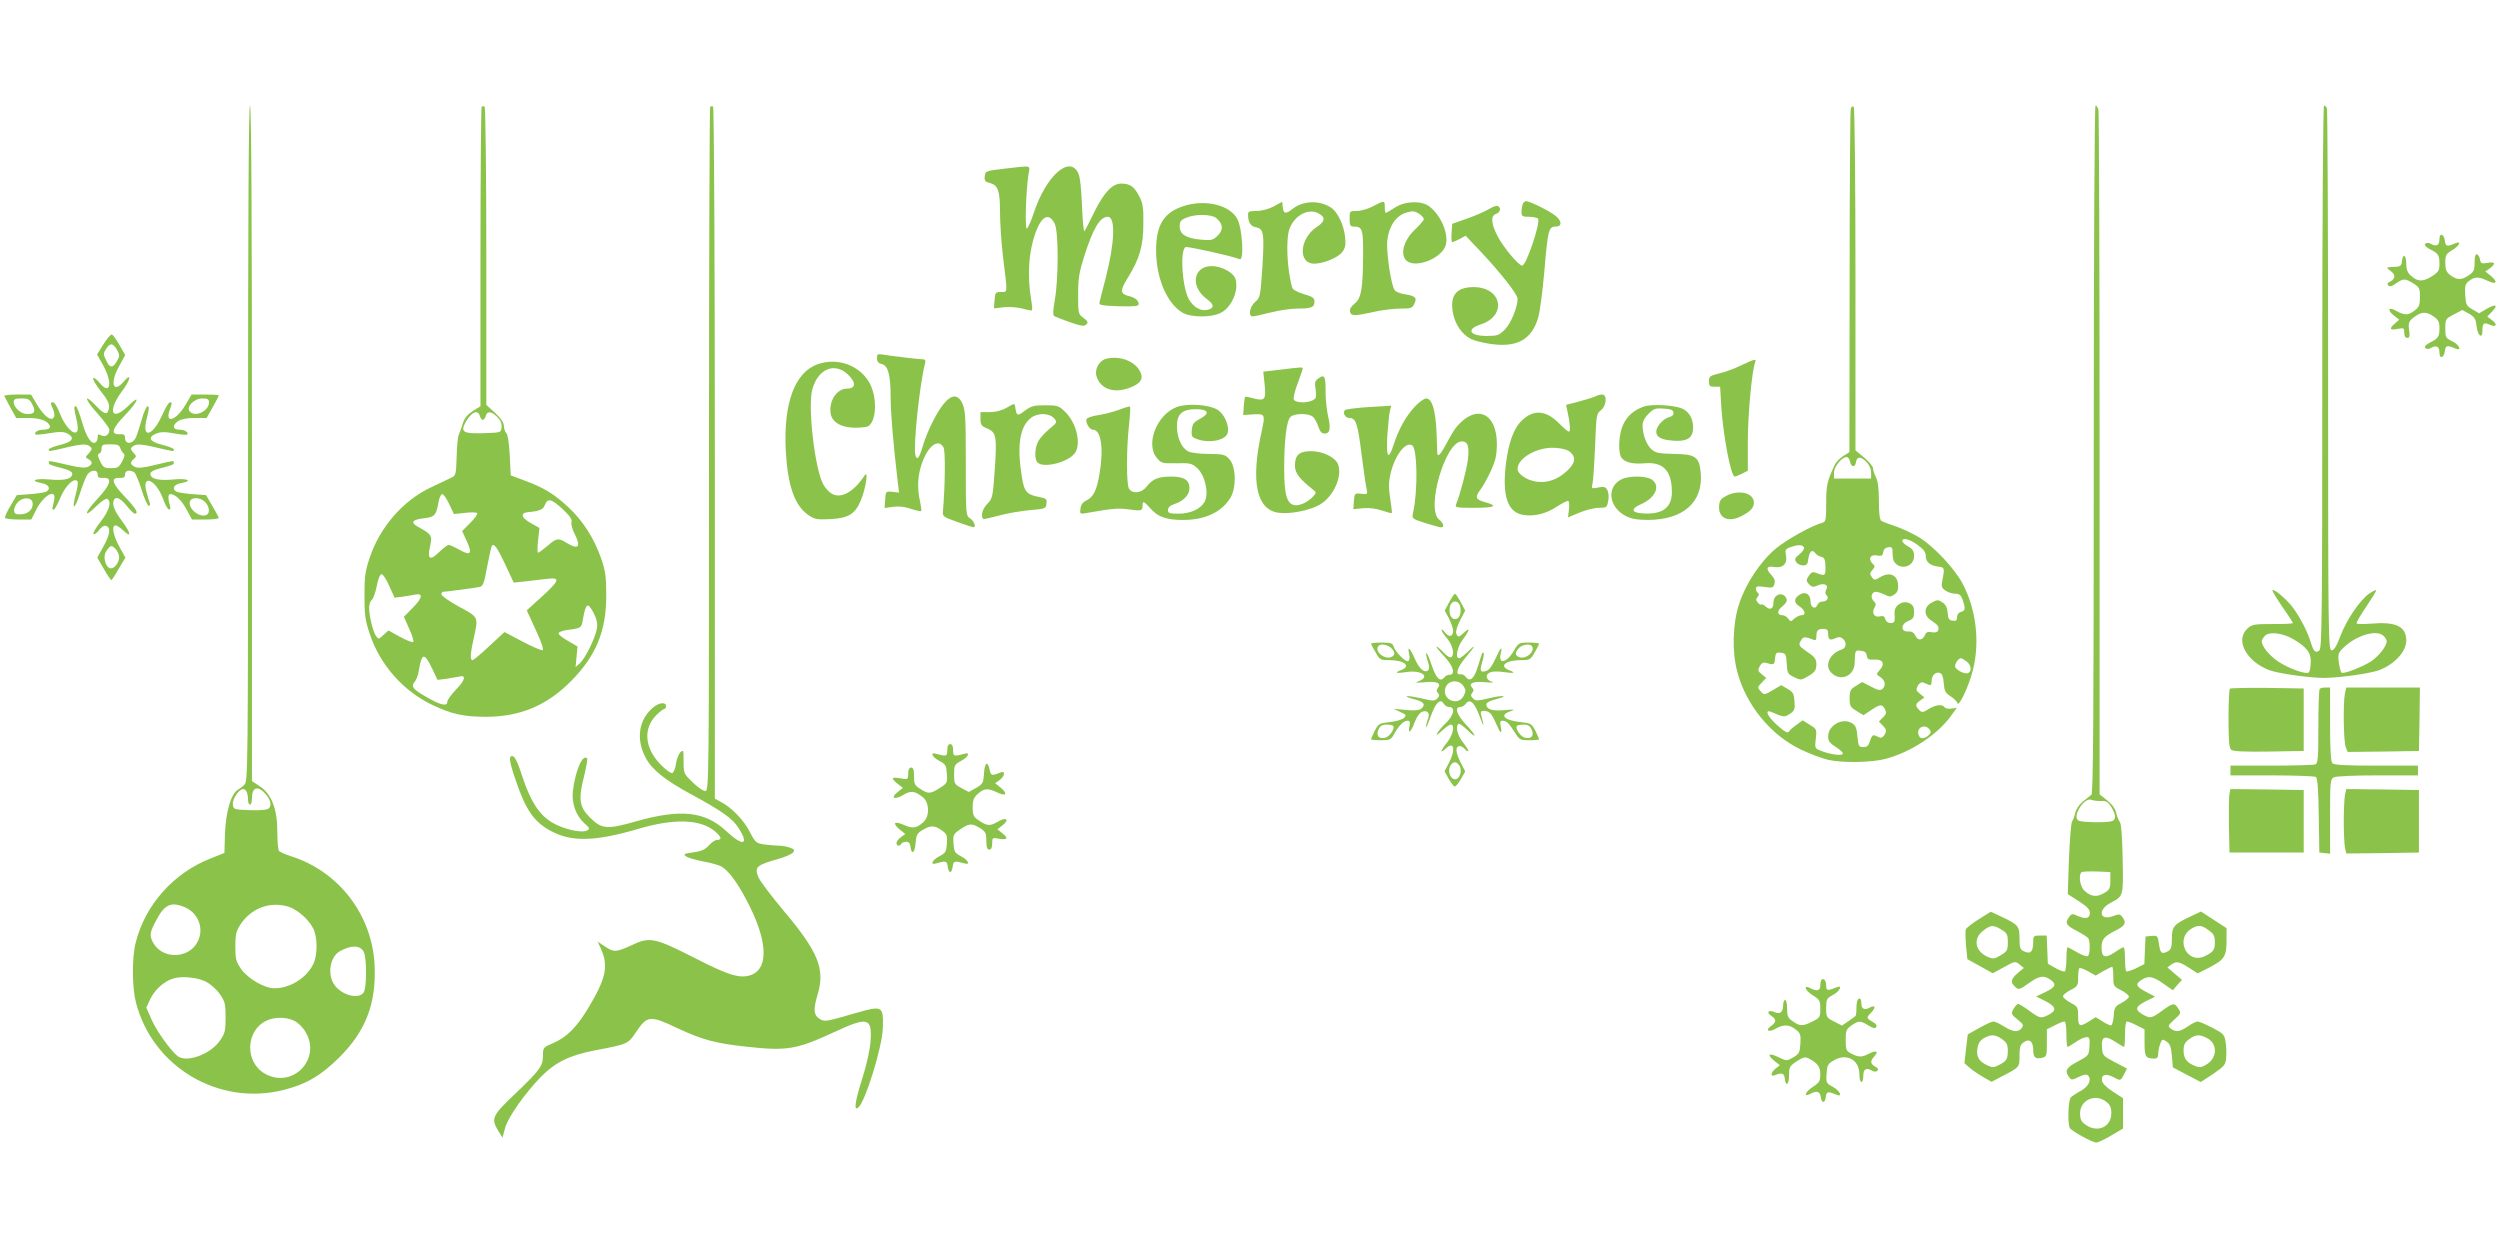 <?xml version="1.0" standalone="no"?>
<!DOCTYPE svg PUBLIC "-//W3C//DTD SVG 20010904//EN"
 "http://www.w3.org/TR/2001/REC-SVG-20010904/DTD/svg10.dtd">
<svg version="1.0" xmlns="http://www.w3.org/2000/svg"
 width="1280pt" height="640pt" viewBox="0 0 1280 640"
 preserveAspectRatio="xMidYMid meet">
<g transform="translate(0,640) scale(0.1,-0.1)"
fill="#8bc34a" stroke="none">
<path d="M1270 4130 c0 -1666 -1 -1731 -18 -1747 -10 -10 -26 -22 -36 -28 -33
-20 -60 -113 -64 -221 l-3 -101 -70 -28 c-190 -74 -335 -237 -384 -430 -20
-77 -19 -231 1 -308 86 -332 426 -532 758 -447 115 29 189 73 282 165 136 134
191 277 182 472 -12 258 -182 481 -428 559 -30 10 -58 22 -62 28 -4 6 -8 49
-8 96 0 117 -29 193 -88 233 l-42 28 0 1730 c0 1146 -3 1729 -10 1729 -7 0
-10 -583 -10 -1730z m91 -1797 c25 -28 31 -59 15 -72 -9 -8 -44 -11 -98 -9
-81 3 -83 4 -86 29 -3 27 31 79 53 79 15 0 25 -22 25 -56 0 -13 5 -24 10 -24
6 0 10 15 10 33 0 58 31 67 71 20z m-417 -577 c68 -28 100 -103 72 -169 -39
-94 -178 -104 -230 -17 -22 39 -21 54 16 122 41 77 74 92 142 64z m529 3 c47
-13 109 -67 132 -115 21 -45 21 -133 0 -178 -35 -73 -119 -126 -201 -126 -50
0 -135 50 -169 98 -27 39 -30 52 -30 116 0 62 4 78 27 114 55 82 148 117 241
91z m389 -232 c17 -32 16 -190 -1 -210 -31 -38 -125 -7 -156 52 -29 57 -11
136 37 162 58 31 102 30 120 -4z m-806 -154 c21 -11 53 -39 69 -62 27 -39 30
-50 30 -120 0 -69 -3 -82 -29 -119 -48 -70 -171 -115 -217 -79 -35 28 -106
126 -132 185 l-28 63 21 45 c23 47 70 90 117 104 43 14 125 6 169 -17z m450
-199 c20 -10 45 -34 59 -59 82 -139 -69 -292 -209 -212 -103 59 -99 218 6 270
42 21 101 21 144 1z"/>
<path d="M2466 5853 c-3 -3 -6 -350 -6 -770 l0 -763 -39 -24 c-27 -18 -43 -36
-51 -63 -6 -21 -16 -47 -21 -58 -5 -11 -10 -63 -11 -115 -3 -90 -4 -95 -28
-106 -14 -7 -60 -29 -103 -49 -143 -67 -262 -204 -314 -360 -23 -68 -27 -97
-27 -195 0 -98 4 -127 27 -195 52 -158 171 -293 320 -364 99 -47 160 -61 275
-61 175 0 313 58 437 184 128 130 180 257 179 441 0 93 -4 122 -27 188 -35
101 -94 193 -168 261 -72 67 -126 100 -222 135 l-72 27 -5 101 c-3 62 -10 107
-17 115 -7 6 -13 23 -13 37 0 16 -15 39 -45 67 l-45 41 0 761 c0 419 -4 763
-9 766 -4 3 -11 3 -15 -1z m-9 -1583 c3 -11 10 -20 15 -20 5 0 12 9 15 20 7
27 29 25 59 -5 17 -17 24 -34 22 -53 -3 -27 -3 -27 -94 -30 -100 -3 -116 6
-93 51 29 56 66 74 76 37z m-157 -451 l24 -51 56 6 c31 4 59 3 63 -1 4 -4 -11
-26 -35 -50 l-42 -42 23 -50 c31 -66 21 -79 -36 -46 -25 14 -50 25 -56 25 -6
0 -28 -17 -49 -37 -47 -46 -61 -37 -46 31 12 55 8 60 -62 99 -41 22 -30 37 34
44 52 6 60 16 71 81 4 23 12 42 19 42 7 0 23 -23 36 -51z m581 -26 c36 -34 49
-52 45 -66 -3 -11 4 -37 15 -58 35 -69 22 -86 -39 -49 -44 27 -52 26 -99 -15
-23 -19 -44 -35 -48 -35 -4 0 -4 29 0 64 l7 63 -43 24 c-52 29 -57 53 -14 57
58 5 76 13 85 37 14 36 34 31 91 -22z m-296 -279 l45 -97 57 6 c32 4 82 10
111 13 73 9 69 -6 -24 -91 l-77 -70 46 -100 c30 -65 42 -101 35 -104 -7 -2
-53 18 -104 45 l-91 48 -78 -72 c-42 -40 -81 -72 -86 -72 -13 0 -11 34 6 110
25 113 27 109 -75 164 -49 27 -90 55 -90 63 0 7 4 13 9 13 15 0 164 20 187 25
17 4 23 19 38 102 10 54 21 101 23 106 11 19 26 -1 68 -89z m-592 -114 l27
-60 42 5 c24 4 53 8 65 11 40 8 36 -18 -12 -66 l-47 -48 27 -61 c16 -34 25
-65 21 -68 -4 -4 -34 8 -67 26 l-60 33 -26 -23 c-24 -23 -25 -23 -38 -5 -15
20 -35 102 -35 145 0 16 6 34 14 40 7 6 19 38 25 71 7 37 17 60 25 60 7 0 25
-27 39 -60z m1048 -142 c15 -29 19 -51 15 -77 -7 -46 -60 -152 -87 -177 l-22
-19 5 53 5 52 -48 28 c-27 15 -49 32 -49 39 0 7 21 15 48 18 68 9 69 10 76 52
16 88 25 93 57 31z m-828 -282 l27 -57 48 6 c26 4 54 9 64 11 36 10 29 -20
-16 -65 -25 -26 -46 -55 -46 -65 0 -24 -36 -16 -106 25 -69 39 -81 54 -62 77
9 9 19 35 22 57 16 94 28 96 69 11z"/>
<path d="M3636 5853 c-3 -3 -6 -793 -6 -1755 0 -1713 0 -1748 -19 -1748 -11 0
-40 20 -65 45 -45 43 -46 46 -46 107 0 58 -1 61 -17 46 -9 -10 -19 -36 -22
-59 -3 -23 -12 -44 -19 -47 -8 -2 -35 18 -61 45 -81 84 -89 184 -20 252 17 17
35 31 40 31 5 0 9 7 9 15 0 21 -33 19 -63 -5 -76 -60 -93 -164 -41 -260 33
-62 100 -115 233 -187 157 -85 212 -124 242 -172 57 -88 24 -97 -63 -16 -108
101 -232 114 -457 51 -156 -45 -181 -42 -244 22 -51 52 -56 92 -27 206 12 48
19 90 16 93 -23 24 -60 -61 -73 -168 -7 -61 16 -126 59 -164 27 -24 29 -29 14
-37 -22 -12 -88 -1 -146 24 -89 38 -139 108 -191 268 -17 54 -33 86 -43 88
-23 5 -20 -22 13 -119 52 -155 94 -216 180 -263 107 -58 228 -55 452 11 181
53 315 49 389 -13 34 -29 38 -44 12 -44 -10 0 -29 -13 -42 -28 -20 -22 -38
-30 -80 -36 -49 -7 -53 -9 -37 -21 10 -7 48 -18 84 -25 37 -6 78 -18 94 -25
37 -20 81 -78 133 -177 104 -197 114 -341 26 -378 -56 -23 -114 -7 -293 85
-205 104 -230 110 -322 66 -81 -37 -92 -38 -139 -6 l-36 24 17 -37 c39 -88 26
-150 -62 -298 -61 -103 -115 -157 -186 -186 -47 -20 -49 -22 -49 -62 0 -54
-15 -74 -142 -196 -119 -112 -125 -127 -87 -190 l22 -35 12 46 c13 55 102 181
185 266 74 75 147 110 275 135 170 32 171 33 211 93 58 86 71 88 214 20 127
-59 193 -77 352 -94 206 -23 256 -15 450 75 172 80 194 74 185 -49 -3 -42 -20
-119 -41 -185 -39 -124 -46 -173 -21 -152 35 29 122 308 125 405 4 116 -1 118
-143 77 -151 -44 -156 -45 -183 -27 -28 18 -30 48 -9 119 41 133 7 219 -171
431 -64 76 -123 154 -130 172 -23 54 -12 64 107 97 31 9 62 23 69 31 10 12 8
16 -15 25 -14 5 -39 10 -54 10 -16 0 -49 3 -75 6 -45 7 -48 9 -76 63 -29 59
-95 128 -149 155 l-31 17 0 1769 c0 977 -4 1771 -9 1774 -4 3 -11 3 -15 -1z"/>
<path d="M9476 5844 c-3 -9 -6 -408 -6 -887 l-1 -872 -32 -20 c-17 -11 -37
-31 -43 -45 -39 -83 -44 -104 -44 -196 0 -89 -2 -96 -21 -101 -53 -14 -180
-85 -236 -131 -80 -67 -155 -180 -189 -285 -33 -101 -37 -244 -9 -347 44 -169
172 -325 326 -398 46 -22 108 -45 138 -52 73 -17 223 -15 296 5 127 33 265
124 332 217 l32 44 -29 -4 c-15 -2 -31 1 -34 7 -11 17 -45 13 -81 -9 -30 -19
-34 -19 -49 -5 -21 22 -20 31 6 49 l21 15 -23 19 c-20 16 -21 21 -11 41 8 13
18 20 27 17 8 -3 21 -9 29 -12 11 -4 15 1 15 19 0 29 21 50 43 41 11 -4 17
-21 19 -52 3 -40 8 -50 35 -67 17 -11 33 -27 35 -35 6 -24 58 85 79 168 37
145 17 313 -53 445 -42 78 -149 192 -224 237 -32 19 -85 44 -118 55 -34 11
-67 24 -73 28 -9 6 -13 38 -13 101 0 64 -5 103 -15 122 -8 16 -15 37 -15 46 0
9 -20 34 -45 55 l-45 37 0 878 c0 505 -4 879 -9 882 -5 3 -12 -1 -15 -10z m-4
-1806 c4 -29 26 -34 30 -7 4 32 24 34 53 5 16 -16 25 -36 25 -56 l0 -30 -95 0
-95 0 0 29 c0 31 40 81 64 81 8 0 16 -10 18 -22z m346 -428 c32 -23 42 -37 42
-58 0 -31 24 -49 70 -54 26 -3 27 -9 14 -74 -5 -26 -2 -35 17 -48 13 -9 36
-16 50 -16 21 0 29 -7 38 -31 15 -45 14 -56 -9 -62 -12 -3 -20 -14 -20 -27 0
-16 -5 -21 -22 -18 -19 2 -24 10 -26 41 -2 26 -10 42 -27 53 -21 14 -26 14
-54 -1 -42 -21 -43 -67 -3 -92 34 -22 42 -33 35 -51 -4 -9 -15 -12 -32 -9 -21
4 -29 1 -36 -16 -13 -28 -37 -28 -49 0 -7 14 -18 21 -35 20 -40 -3 -41 36 -2
53 26 10 31 18 31 46 0 27 -5 37 -25 46 -35 16 -77 -13 -75 -50 3 -46 1 -52
-21 -52 -12 0 -23 8 -26 20 -4 15 -11 18 -29 14 -28 -7 -43 19 -26 46 8 13 7
21 -5 33 -18 18 -11 47 12 47 9 0 29 -7 44 -14 25 -13 31 -13 50 0 17 12 21
24 19 52 -4 49 -43 65 -90 38 -30 -18 -32 -18 -44 -1 -12 16 -11 21 2 36 15
17 15 20 1 34 -24 24 -10 48 24 41 23 -4 28 -2 31 17 2 14 11 23 26 25 19 3
22 -1 22 -30 0 -18 4 -38 8 -44 31 -46 102 -27 102 29 0 25 -7 36 -30 49 -17
9 -30 22 -30 28 0 19 37 10 78 -20z m-582 -12 c4 -6 -5 -21 -22 -35 -24 -19
-27 -26 -18 -40 6 -10 22 -18 35 -18 19 0 25 6 27 30 5 40 20 55 35 34 7 -9
21 -18 32 -20 15 -3 20 -13 21 -44 2 -52 -1 -55 -37 -42 -27 11 -32 10 -45 -7
-18 -25 -18 -31 1 -50 12 -12 21 -13 40 -4 33 15 59 4 46 -20 -7 -13 -7 -22 1
-30 14 -14 2 -32 -22 -32 -10 0 -20 -7 -24 -15 -10 -28 -36 -17 -36 15 0 38
-28 55 -58 34 -29 -20 -28 -40 3 -60 28 -19 33 -44 8 -44 -9 0 -25 -8 -36 -17
-18 -17 -19 -17 -32 0 -6 9 -19 17 -28 17 -29 0 -30 22 -2 45 19 15 26 27 22
39 -16 40 -67 25 -67 -20 0 -31 -17 -40 -39 -20 -10 9 -20 14 -23 11 -3 -3
-11 1 -18 10 -10 11 -10 18 -1 29 8 10 9 16 1 21 -5 3 -10 13 -10 21 0 12 9
14 44 9 39 -6 45 -5 51 15 5 15 1 28 -14 44 -32 34 -27 50 13 43 45 -7 69 17
60 60 -5 27 -3 32 22 41 39 14 61 14 70 0z m124 -441 c0 -32 8 -38 36 -25 17
8 27 8 39 -2 21 -17 19 -47 -4 -55 -62 -19 -92 -83 -55 -119 47 -48 118 -18
120 50 2 66 2 66 32 62 19 -2 28 -9 30 -25 3 -19 9 -22 40 -20 43 2 55 -22 25
-55 -18 -20 -17 -21 5 -35 25 -17 29 -45 9 -61 -10 -9 -25 -5 -58 13 l-45 23
-32 -20 c-28 -17 -32 -25 -32 -63 0 -39 4 -46 35 -65 l36 -22 39 26 c48 32 56
32 71 5 9 -18 7 -25 -10 -42 l-21 -21 21 -22 c17 -18 19 -26 9 -44 -6 -12 -17
-19 -23 -17 -7 3 -19 8 -27 11 -11 5 -18 -3 -25 -26 -8 -26 -15 -33 -35 -33
-23 0 -25 4 -30 55 -4 45 -9 57 -31 69 -48 27 -119 -14 -119 -69 0 -24 8 -35
40 -55 23 -14 38 -30 35 -35 -7 -11 -68 -2 -112 16 -31 12 -32 14 -26 62 5 48
5 49 -31 71 l-36 23 -32 -23 c-18 -13 -34 -27 -36 -31 -7 -16 -23 -7 -67 33
-46 42 -61 78 -27 64 66 -28 68 -28 96 -10 24 16 27 23 24 63 -3 40 -7 49 -36
65 l-32 19 -44 -26 c-43 -25 -44 -25 -61 -6 -18 20 -17 21 5 45 l23 24 -23 19
c-20 16 -21 21 -10 41 7 14 18 21 28 18 46 -13 47 -12 50 21 3 29 6 33 30 30
25 -3 27 -7 30 -56 3 -49 5 -54 38 -69 33 -16 36 -16 67 2 40 23 47 33 47 67
0 18 -9 33 -25 45 -69 48 -68 48 -55 72 11 22 21 23 63 6 13 -6 17 -2 17 17 0
31 7 38 37 38 17 0 23 -6 23 -23z m708 -143 c23 -16 29 -48 11 -59 -16 -11
-69 16 -69 34 0 16 18 41 30 41 3 0 16 -7 28 -16z m-189 -348 c9 -11 8 -18 -4
-30 -21 -20 -44 -21 -51 -1 -15 38 29 62 55 31z"/>
<path d="M10720 4100 c0 -1395 -3 -1761 -12 -1769 -7 -6 -27 -22 -45 -36 -18
-15 -34 -39 -38 -58 -4 -17 -11 -37 -16 -43 -5 -6 -12 -92 -16 -192 l-6 -180
56 -36 c44 -28 57 -42 57 -61 0 -28 -22 -33 -66 -13 -23 11 -28 10 -40 -7 -23
-31 -16 -43 39 -71 28 -15 55 -32 59 -38 11 -17 9 -84 -2 -91 -6 -4 -30 5 -55
19 -24 14 -46 26 -49 26 -3 0 -6 -27 -6 -59 0 -33 -4 -62 -8 -65 -4 -2 -26 5
-47 17 l-40 23 -3 72 -3 72 -34 0 c-33 0 -35 -2 -35 -32 0 -50 -13 -64 -44
-50 -23 10 -26 17 -26 66 0 64 -6 71 -87 110 l-60 28 -61 -38 c-34 -21 -64
-45 -67 -52 -3 -8 -2 -45 1 -83 l7 -70 65 -36 65 -36 57 31 c56 31 58 32 80
14 l22 -18 -31 -26 c-36 -31 -39 -48 -13 -71 17 -16 22 -15 68 18 54 39 78 43
112 19 33 -23 27 -38 -25 -63 l-48 -23 48 -24 c54 -28 59 -47 17 -69 -40 -21
-46 -20 -100 20 -26 19 -52 35 -57 35 -5 0 -16 -12 -24 -26 -13 -25 -12 -27
21 -54 30 -24 32 -30 21 -44 -19 -23 -45 -20 -91 9 -22 14 -46 25 -54 25 -8 0
-40 -15 -72 -33 l-59 -33 -9 -74 -8 -74 30 -26 c17 -14 49 -35 70 -47 l39 -22
49 26 c95 49 94 48 94 108 0 44 4 57 22 69 29 20 48 4 48 -40 0 -38 12 -48 46
-40 23 6 24 11 24 76 l0 70 40 20 c21 11 44 20 50 20 6 0 10 -27 10 -65 0 -36
2 -65 6 -65 3 0 22 11 42 25 20 14 45 25 55 25 15 0 18 -7 15 -47 -3 -47 -4
-48 -60 -78 -59 -31 -68 -47 -45 -79 12 -17 15 -17 50 0 27 13 40 15 48 7 20
-20 2 -57 -37 -78 -21 -11 -43 -26 -51 -33 -14 -14 -18 -138 -5 -158 10 -16
116 -74 135 -74 8 0 43 16 76 36 l61 36 0 78 0 77 -52 34 c-34 22 -54 42 -56
57 -4 30 19 37 57 18 39 -21 38 -21 56 13 l15 30 -63 33 c-60 32 -62 34 -65
76 -4 55 15 63 68 28 22 -14 42 -26 45 -26 3 0 5 29 5 65 0 38 4 65 10 65 6 0
29 -9 50 -20 l40 -20 0 -69 c0 -72 6 -81 51 -81 13 0 19 7 19 24 0 14 5 37 10
51 10 26 12 26 33 12 17 -11 23 -27 27 -73 l5 -59 72 -38 71 -37 64 42 c58 40
63 46 66 83 2 22 1 58 -3 80 -5 37 -10 43 -68 73 -34 18 -68 32 -75 32 -7 0
-30 -11 -50 -25 -42 -28 -60 -31 -87 -12 -17 13 -16 16 18 47 34 31 35 33 20
56 -20 31 -26 30 -83 -11 -55 -40 -61 -41 -101 -18 -40 24 -36 39 18 67 l47
23 -41 22 c-52 26 -61 40 -37 58 40 29 63 27 117 -11 l52 -36 23 27 24 26 -38
32 -37 32 22 16 c26 17 39 14 95 -22 l38 -25 65 33 c73 39 83 55 83 140 l0 59
-65 42 -66 43 -51 -24 c-88 -41 -98 -53 -98 -114 0 -43 -4 -56 -19 -65 -33
-17 -40 -12 -47 36 -6 43 -8 45 -38 42 l-31 -3 -3 -71 -3 -70 -43 -22 c-24
-11 -47 -18 -50 -15 -3 4 -6 33 -6 65 0 32 -3 58 -8 58 -4 0 -24 -12 -45 -26
-49 -33 -67 -26 -67 24 0 44 13 58 78 91 44 23 50 36 29 65 -12 17 -17 17 -50
5 -70 -25 -77 35 -8 70 63 33 63 32 59 224 -2 110 -7 179 -14 188 -7 8 -15 29
-19 47 -4 21 -21 44 -46 64 l-39 31 0 1741 c0 958 -3 1751 -6 1764 -4 12 -10
22 -15 22 -5 0 -9 -748 -9 -1760z m37 -1801 c27 1 36 -4 53 -31 24 -40 25 -64
4 -72 -24 -9 -157 -7 -173 3 -33 21 31 121 67 106 9 -4 32 -7 49 -6z m48 -408
c0 -40 -4 -47 -33 -64 -37 -22 -67 -18 -100 13 -22 20 -31 78 -15 94 4 4 39 5
78 4 l70 -3 0 -44z m-557 -251 c28 -17 32 -25 32 -64 0 -40 -3 -47 -35 -66
-31 -19 -39 -21 -66 -10 -66 28 -79 93 -26 134 39 31 52 32 95 6z m1052 3 c34
-23 40 -33 40 -68 0 -38 -7 -48 -48 -69 -95 -49 -161 91 -67 142 28 16 47 15
75 -5z m-531 -215 c22 12 42 22 45 22 4 0 6 -22 6 -50 0 -48 1 -50 40 -70 22
-11 40 -26 40 -33 0 -6 -17 -21 -38 -32 -34 -18 -37 -24 -40 -67 -2 -27 -8
-48 -14 -48 -6 0 -26 9 -44 21 l-34 21 -34 -21 c-49 -31 -56 -27 -56 27 0 44
-2 48 -37 67 -20 11 -38 25 -40 32 -3 7 14 21 36 33 38 19 41 23 41 64 0 23 3
45 6 49 4 3 24 -4 45 -16 l39 -22 39 23z m-518 -349 c23 -16 29 -28 29 -57 0
-45 -6 -55 -46 -75 -27 -14 -33 -14 -62 0 -42 20 -55 46 -47 89 4 23 15 39 33
49 37 20 59 19 93 -6z m1049 6 c53 -27 54 -97 2 -132 -27 -18 -38 -20 -60 -12
-45 17 -62 39 -62 80 0 29 6 42 28 58 33 25 54 26 92 6z m-516 -326 c20 -16
26 -29 26 -59 0 -70 -71 -102 -131 -59 -23 16 -29 28 -29 59 0 68 78 103 134
59z"/>
<path d="M11890 4471 c0 -1239 -2 -1390 -15 -1401 -20 -16 -29 -7 -45 45 -17
54 -52 121 -88 171 -31 43 -99 101 -107 92 -3 -2 20 -40 50 -84 30 -43 55 -81
55 -84 0 -3 -47 -6 -104 -5 -97 0 -106 -2 -130 -24 -63 -59 -5 -167 112 -212
48 -18 215 -41 287 -40 85 2 230 23 277 40 78 30 138 95 138 151 0 73 -52 98
-181 87 -38 -3 -71 -3 -73 1 -3 4 20 43 50 87 29 43 52 80 50 83 -3 2 -19 -6
-37 -18 -48 -35 -115 -134 -146 -216 -20 -53 -33 -74 -45 -74 -17 0 -18 72
-18 1379 0 759 -3 1386 -6 1395 -3 9 -10 16 -15 16 -5 0 -9 -581 -9 -1389z
m-146 -1345 c68 -40 90 -70 87 -119 -1 -23 -5 -45 -10 -50 -12 -12 -103 20
-155 55 -46 30 -86 79 -86 105 0 6 8 19 17 28 22 23 92 14 147 -19z m460 18
c9 -8 16 -21 16 -27 0 -25 -41 -77 -80 -103 -43 -28 -139 -66 -151 -58 -4 2
-10 24 -14 50 -5 37 -3 50 12 66 64 71 180 109 217 72z"/>
<path d="M5140 5536 c-93 -11 -95 -12 -98 -38 -3 -22 2 -29 23 -34 45 -11 55
-39 55 -149 0 -55 7 -161 16 -235 23 -188 24 -175 -11 -175 -28 0 -30 -3 -33
-42 l-3 -42 50 6 c30 3 69 0 96 -7 25 -7 47 -11 49 -9 2 2 0 29 -5 59 -17 102
-14 209 10 297 33 120 77 155 111 88 20 -40 20 -280 1 -388 -10 -56 -11 -81
-3 -86 5 -3 42 -17 81 -31 57 -20 73 -22 83 -11 11 10 8 16 -14 33 -27 19 -28
22 -28 119 0 83 5 114 31 196 46 145 81 203 121 203 40 0 36 -129 -10 -310
-17 -63 -31 -122 -33 -130 -3 -12 13 -15 99 -18 82 -2 102 0 102 11 0 19 -19
34 -53 42 -42 11 -43 28 -3 92 61 99 80 164 80 278 1 85 -3 107 -22 142 -25
48 -47 63 -91 63 -45 0 -86 -42 -136 -141 -24 -50 -48 -96 -52 -102 -5 -7 -10
51 -13 128 -4 94 -10 150 -20 170 -45 91 -164 -16 -226 -202 -15 -46 -32 -83
-37 -83 -10 0 -4 194 9 278 8 48 21 45 -126 28z"/>
<path d="M6521 5343 c-27 -14 -61 -23 -88 -23 -34 0 -43 -3 -43 -17 0 -41 12
-61 41 -67 40 -8 43 -31 32 -209 -10 -145 -11 -152 -37 -173 -28 -24 -36 -74
-13 -74 8 0 49 9 92 20 43 11 104 20 136 20 73 0 89 6 89 35 0 20 -9 26 -54
39 -34 10 -57 23 -60 34 -27 94 -34 254 -12 305 28 67 95 101 146 75 38 -20
35 -42 -8 -70 -89 -59 -98 -188 -13 -188 46 0 120 30 142 58 17 22 20 36 16
78 -6 60 -37 126 -69 149 -59 41 -145 39 -201 -5 -34 -27 -45 -25 -49 8 l-3
29 -44 -24z"/>
<path d="M7030 5344 c-24 -13 -61 -24 -82 -24 -38 0 -38 0 -38 -40 0 -35 3
-40 23 -40 42 0 47 -16 46 -144 -1 -174 -9 -223 -43 -250 -18 -14 -27 -29 -24
-41 4 -24 24 -24 126 -1 40 9 100 16 133 16 54 0 60 2 71 26 14 30 5 39 -52
48 -21 3 -43 12 -49 20 -18 22 -44 194 -38 255 8 72 44 126 96 142 34 10 44 9
66 -5 14 -9 25 -21 25 -28 0 -6 -20 -29 -44 -52 -70 -65 -83 -153 -26 -171 55
-18 153 26 178 79 26 53 -16 162 -81 210 -41 30 -124 27 -177 -8 -22 -14 -42
-26 -45 -26 -3 0 -5 14 -5 30 0 35 -1 35 -60 4z"/>
<path d="M7796 5354 c-3 -9 -6 -27 -6 -40 0 -21 4 -24 39 -24 22 0 43 -5 46
-10 13 -21 -61 -240 -81 -240 -19 0 -98 95 -128 154 -32 63 -34 102 -6 111 21
7 27 30 10 40 -6 4 -26 -3 -46 -15 -19 -12 -70 -34 -112 -49 l-77 -27 -3 -47
c-2 -26 0 -47 3 -47 3 0 20 7 38 16 l31 17 75 -79 c101 -107 191 -221 191
-243 0 -44 -34 -127 -65 -158 -30 -30 -38 -33 -93 -33 -88 0 -107 34 -31 59
137 44 109 191 -36 191 -90 0 -124 -44 -105 -137 12 -57 46 -105 90 -128 15
-8 58 -19 95 -25 139 -22 216 19 250 132 9 29 23 136 32 238 18 213 22 230 58
230 35 0 33 31 -6 59 -33 25 -128 71 -145 71 -7 0 -15 -7 -18 -16z"/>
<path d="M6063 5346 c-104 -33 -144 -97 -144 -229 1 -141 55 -269 134 -317 42
-26 147 -27 197 -2 44 22 80 84 80 139 0 34 -5 46 -30 67 -17 14 -49 28 -76
32 -110 16 -140 -97 -44 -168 37 -27 38 -46 3 -54 -34 -9 -71 12 -95 52 -35
60 -48 251 -18 269 8 5 234 -45 277 -62 24 -10 14 161 -13 208 -40 70 -161 99
-271 65z m165 -63 c34 -30 37 -59 7 -89 -25 -24 -32 -26 -86 -21 -76 7 -109
27 -109 68 0 24 6 33 33 44 46 20 130 19 155 -2z"/>
<path d="M12490 5176 c0 -31 -14 -40 -41 -26 -14 8 -24 9 -31 2 -7 -7 1 -16
23 -28 43 -21 49 -30 49 -76 0 -33 -5 -41 -41 -64 -46 -28 -71 -27 -107 6 -16
15 -22 32 -22 60 0 45 -17 55 -22 13 -2 -23 -8 -28 -33 -29 -49 -2 -50 -3 -27
-20 28 -19 28 -40 1 -55 -15 -7 -18 -14 -11 -21 7 -7 20 -4 40 11 37 26 46 26
88 0 31 -19 34 -25 34 -69 0 -41 -4 -52 -26 -69 -32 -26 -53 -26 -93 -4 -40
24 -52 8 -16 -21 l29 -23 -22 -19 c-31 -27 -27 -36 13 -28 33 6 35 5 35 -20 0
-17 5 -26 15 -26 12 0 14 8 10 38 -6 41 -2 50 35 75 32 22 56 21 91 -4 23 -16
29 -28 29 -57 0 -46 -6 -55 -49 -76 -22 -12 -30 -21 -23 -28 7 -7 17 -6 31 2
27 14 41 5 41 -26 0 -35 24 -26 28 10 4 28 10 30 55 11 34 -14 18 21 -18 38
-33 16 -35 20 -35 65 0 48 1 50 44 72 l43 23 34 -19 c29 -17 35 -27 39 -64 6
-50 30 -68 30 -23 0 38 7 44 36 31 34 -16 44 0 14 22 l-25 19 24 25 c33 35 21
42 -27 15 l-39 -23 -34 20 c-31 18 -34 24 -37 74 -3 47 0 56 20 72 29 22 48
22 93 1 46 -22 57 -9 20 23 l-30 24 23 16 c32 24 27 36 -12 28 -30 -5 -35 -3
-38 17 -2 12 -9 24 -15 27 -9 2 -13 -10 -13 -41 0 -39 -4 -49 -29 -66 -37 -26
-61 -26 -95 0 -21 16 -26 29 -26 64 0 39 4 45 35 64 36 21 50 49 18 36 -45
-19 -51 -17 -55 11 -4 36 -28 45 -28 10z"/>
<path d="M530 4638 l-33 -53 32 -57 c49 -90 36 -155 -19 -88 -15 18 -30 29
-33 23 -3 -5 15 -35 39 -66 33 -41 45 -64 42 -84 -5 -40 -22 -38 -66 9 -66 69
-60 35 7 -39 33 -37 61 -75 61 -83 0 -26 -21 -40 -42 -29 -15 8 -18 6 -18 -10
0 -11 -5 -23 -11 -26 -20 -13 -47 27 -69 105 -13 44 -27 80 -31 80 -12 0 -11
-9 3 -69 8 -35 8 -55 1 -62 -17 -17 -60 28 -85 91 -12 33 -29 60 -35 60 -16 0
-16 -3 -2 -34 7 -14 9 -32 6 -40 -11 -27 -50 1 -86 60 l-32 54 -70 0 c-39 0
-69 -3 -67 -8 2 -4 16 -31 32 -60 l29 -52 59 0 c57 0 96 -12 110 -34 11 -16
-1 -26 -32 -26 -26 0 -48 -15 -38 -25 2 -2 34 1 71 7 54 9 73 8 93 -2 39 -22
25 -43 -39 -58 -31 -8 -57 -18 -57 -23 0 -12 -4 -12 95 11 63 15 91 17 106 10
23 -13 24 -18 2 -43 -17 -18 -17 -19 0 -28 22 -13 22 -26 -2 -39 -15 -7 -43
-5 -106 10 -100 23 -95 23 -95 11 0 -10 6 -12 78 -31 25 -6 42 -17 42 -25 0
-27 -39 -37 -116 -30 -77 7 -105 -7 -39 -19 35 -7 46 -28 23 -43 -7 -4 -44
-10 -82 -13 l-70 -5 -32 -54 c-18 -30 -31 -58 -28 -63 3 -4 34 -8 69 -8 l65 0
25 49 c37 75 103 112 93 54 -3 -16 -7 -33 -9 -40 -2 -6 0 -12 5 -13 5 -1 21
27 35 62 26 61 69 103 87 85 5 -4 1 -35 -8 -67 -23 -86 -6 -83 21 3 13 40 29
82 37 95 18 28 54 30 54 3 0 -15 6 -19 27 -18 51 4 41 -33 -28 -107 -69 -74
-73 -104 -5 -37 24 24 49 40 55 37 24 -15 10 -61 -34 -117 -25 -32 -41 -60
-36 -63 5 -4 18 6 29 21 13 17 25 24 36 20 24 -9 20 -43 -15 -106 l-31 -56 33
-57 c18 -32 36 -58 39 -58 3 0 20 26 38 58 l34 57 -31 56 c-32 58 -41 109 -19
109 7 0 24 -12 39 -26 44 -42 40 -13 -7 49 -29 38 -44 69 -44 88 0 42 30 38
69 -11 17 -22 36 -40 41 -40 22 0 6 27 -51 87 -66 68 -74 99 -26 96 21 -1 27
3 27 18 0 20 24 25 47 11 7 -4 24 -45 38 -90 14 -45 31 -82 37 -82 5 0 8 6 5
14 -3 8 -11 34 -17 57 -26 94 47 65 84 -33 11 -32 26 -57 31 -57 6 1 9 6 7 12
-13 46 -13 67 0 67 25 0 57 -30 84 -80 l27 -50 69 0 c37 0 68 4 68 8 0 4 -15
32 -33 62 l-32 55 -70 5 c-39 3 -76 9 -82 13 -24 15 -13 36 22 43 66 12 38 26
-39 19 -77 -7 -116 3 -116 30 0 8 17 19 43 25 71 19 77 21 77 31 0 12 5 12
-94 -11 -65 -16 -91 -18 -106 -10 -24 13 -25 23 -5 40 14 12 14 15 0 30 -20
22 -19 27 4 40 15 7 43 5 106 -10 99 -23 95 -23 95 -11 0 5 -26 15 -57 23 -67
16 -80 38 -34 58 24 9 45 10 93 1 34 -6 64 -9 66 -6 10 10 -12 25 -39 25 -35
0 -39 22 -7 44 15 10 45 16 84 16 l62 0 31 55 c17 30 31 57 31 60 0 3 -31 5
-69 5 l-70 0 -32 -54 c-49 -82 -108 -98 -79 -22 12 34 12 36 0 36 -6 0 -24
-29 -39 -64 -51 -113 -108 -125 -79 -16 11 43 13 60 4 60 -6 0 -20 -30 -30
-67 -11 -38 -24 -78 -29 -90 -17 -39 -57 -41 -57 -3 0 14 -7 18 -27 17 -48 -3
-40 28 26 96 69 72 84 114 18 49 -85 -83 -109 -29 -33 74 45 59 52 100 10 51
-56 -66 -73 -7 -23 80 l30 55 -29 51 c-16 28 -33 52 -39 54 -6 2 -25 -20 -43
-49z m70 -31 c13 -24 13 -30 0 -54 -22 -39 -38 -39 -56 1 -16 33 -16 36 0 61
20 31 35 29 56 -8z m-435 -277 c19 -37 13 -50 -25 -50 -32 0 -70 33 -70 62 0
14 8 18 40 18 34 0 42 -4 55 -30z m905 10 c0 -45 -72 -79 -99 -46 -19 23 23
66 65 66 27 0 34 -4 34 -20z m-454 -235 c4 -11 11 -23 17 -27 7 -4 5 -18 -8
-41 -16 -30 -23 -34 -57 -34 -34 0 -40 4 -55 35 -13 26 -14 37 -5 40 7 2 12
12 12 21 0 25 4 26 49 26 33 0 42 -4 47 -20z m-449 -280 c4 -31 -22 -57 -59
-58 -26 -2 -34 2 -36 18 -1 11 7 31 19 43 26 29 73 27 76 -3z m883 5 c21 -21
26 -55 10 -65 -35 -21 -101 32 -87 69 9 22 53 20 77 -4z m-440 -284 c-1 -27
-23 -56 -42 -56 -25 0 -42 53 -27 82 6 12 17 26 23 30 15 10 46 -28 46 -56z"/>
<path d="M4490 4566 c0 -17 7 -26 25 -30 32 -8 45 -55 45 -171 0 -79 14 -242
36 -428 l7 -59 -34 4 c-34 3 -34 2 -37 -40 l-3 -43 43 6 c29 4 59 1 91 -10 27
-9 51 -14 53 -12 3 2 0 24 -5 48 -16 68 -13 134 9 196 32 92 85 130 111 82 10
-19 8 -198 -3 -324 -3 -29 0 -31 72 -57 41 -15 78 -27 83 -27 16 -2 6 29 -15
44 -23 15 -23 17 -23 283 0 230 -2 272 -17 305 -33 72 -87 39 -156 -99 -17
-33 -38 -86 -47 -117 -18 -62 -30 -77 -38 -48 -12 46 22 367 49 469 4 15 2 22
-8 22 -17 0 -174 18 -210 25 -24 4 -28 1 -28 -19z"/>
<path d="M5660 4562 c-32 -10 -55 -51 -47 -84 18 -69 88 -95 172 -63 55 21 71
45 53 82 -27 55 -109 85 -178 65z"/>
<path d="M8914 4529 c-33 -16 -84 -35 -112 -41 -47 -12 -52 -15 -52 -40 0 -24
4 -28 28 -28 l29 0 6 -102 c10 -150 49 -358 69 -358 5 0 22 7 38 15 l29 15 0
153 c0 136 21 359 37 401 8 21 0 19 -72 -15z"/>
<path d="M4186 4535 c-116 -41 -175 -198 -163 -440 10 -182 45 -284 117 -333
31 -21 43 -23 111 -20 93 5 127 26 156 95 25 58 41 160 20 129 -56 -86 -124
-123 -171 -92 -14 9 -33 30 -42 48 -43 83 -79 398 -55 484 31 114 127 145 196
62 29 -34 21 -58 -19 -58 -50 0 -90 -58 -84 -121 4 -49 53 -79 127 -79 31 0
61 4 67 8 34 22 45 109 22 183 -34 114 -165 176 -282 134z"/>
<path d="M6552 4507 l-84 -10 7 -67 c8 -77 1 -85 -60 -69 -20 6 -38 9 -40 7
-2 -2 -5 -23 -7 -48 l-3 -45 44 3 c70 4 70 4 50 -90 -56 -252 -26 -397 85
-413 57 -9 162 11 213 41 70 40 117 145 94 206 -14 37 -78 68 -139 68 -60 0
-82 -20 -82 -74 0 -38 23 -68 94 -124 16 -13 16 -15 -1 -34 -27 -30 -72 -50
-98 -44 -37 9 -50 58 -50 186 0 144 12 246 32 265 19 20 97 20 116 0 9 -8 21
-31 27 -50 8 -24 18 -35 31 -35 28 0 34 24 19 88 -7 32 -13 86 -13 122 1 82
-5 95 -35 74 -20 -14 -22 -21 -16 -59 5 -37 3 -45 -14 -54 -30 -16 -92 -14
-98 4 -3 8 6 45 20 82 14 38 26 72 26 76 0 8 -2 8 -118 -6z"/>
<path d="M8170 4371 c-8 -4 -46 -16 -83 -26 l-69 -18 7 -31 c14 -65 17 -106 8
-106 -5 0 -26 18 -48 40 -68 70 -132 76 -193 17 -43 -41 -70 -117 -83 -233
-17 -156 11 -236 88 -250 55 -10 119 5 174 42 28 18 55 32 59 29 4 -3 6 -23 3
-44 l-5 -40 58 24 c33 14 78 25 100 25 40 0 42 2 48 35 4 19 2 44 -4 55 -9 17
-17 20 -47 14 -35 -7 -36 -6 -29 22 4 16 9 102 13 192 6 156 7 164 29 181 30
23 34 81 7 81 -10 0 -25 -4 -33 -9z m-130 -286 c31 -28 25 -58 -19 -98 -49
-44 -99 -61 -156 -53 -49 8 -95 39 -95 65 0 56 102 114 192 108 38 -2 64 -10
78 -22z"/>
<path d="M7242 4316 c-45 -49 -81 -114 -107 -194 -27 -82 -38 -65 -32 46 4 53
9 110 13 126 l7 29 -114 -7 c-62 -4 -118 -11 -123 -16 -13 -13 1 -40 22 -40
34 0 43 -26 62 -177 10 -81 22 -163 26 -181 7 -34 7 -34 -27 -30 -33 3 -34 2
-37 -38 l-3 -41 50 5 c31 3 67 -2 97 -12 26 -9 49 -15 50 -13 2 1 -2 35 -8 74
-9 54 -8 85 1 125 21 94 77 169 111 148 27 -16 30 -231 5 -345 -7 -30 -6 -31
62 -53 38 -12 75 -22 81 -22 19 0 14 20 -10 40 -68 55 32 400 116 400 32 0 40
-26 31 -97 -6 -49 -41 -181 -60 -225 -7 -17 2 -18 95 -18 105 0 123 10 50 30
-45 12 -49 26 -20 63 11 14 35 56 52 93 25 55 31 80 32 138 1 163 -105 210
-206 91 -10 -11 -32 -48 -50 -82 -30 -57 -47 -76 -49 -55 0 4 -2 53 -4 109 -5
114 -23 173 -53 173 -11 0 -38 -20 -60 -44z"/>
<path d="M5155 4313 c-26 -15 -57 -23 -87 -23 l-48 0 0 -35 c0 -30 5 -37 35
-49 46 -20 50 -40 38 -213 -10 -139 -11 -145 -39 -174 -25 -26 -34 -62 -19
-77 1 -1 37 7 79 18 42 12 114 24 159 28 79 7 82 8 85 33 3 24 -1 27 -35 34
-66 12 -79 26 -91 104 -26 157 -11 257 46 301 34 27 93 26 118 -1 18 -20 18
-21 -24 -56 -23 -19 -49 -48 -57 -64 -18 -34 -19 -91 -3 -107 31 -31 158 1
192 49 33 47 7 154 -49 209 -34 33 -40 35 -104 35 -59 0 -72 -4 -104 -28 -38
-29 -42 -27 -49 18 -3 21 -3 21 -43 -2z"/>
<path d="M6025 4316 c-103 -39 -162 -191 -101 -262 22 -26 27 -27 99 -26 71 2
79 0 107 -25 39 -36 60 -125 39 -169 -19 -39 -72 -64 -136 -64 -46 0 -53 3
-53 19 0 13 11 23 35 31 46 15 75 47 75 80 0 43 -28 60 -96 60 -66 -1 -92 -12
-124 -52 -26 -34 -74 -38 -90 -9 -13 25 -13 197 0 320 6 52 8 96 6 99 -3 2
-29 -5 -59 -17 -31 -11 -79 -23 -107 -27 -28 -4 -54 -13 -57 -20 -6 -17 15
-54 32 -54 43 0 57 -95 34 -229 -14 -82 -31 -116 -66 -133 -19 -9 -29 -22 -31
-42 -4 -28 -3 -29 35 -22 132 23 155 25 212 18 66 -9 71 -8 71 20 0 25 6 23
41 -16 38 -44 86 -60 177 -58 106 2 188 42 231 112 32 52 30 158 -3 197 -23
26 -29 28 -108 29 -45 0 -93 6 -105 13 -32 17 -55 66 -57 122 -2 68 24 93 96
94 66 0 75 -21 21 -50 -32 -17 -38 -26 -41 -56 -3 -33 0 -38 29 -48 64 -22
145 -5 155 33 9 38 -18 98 -54 119 -44 26 -153 33 -207 13z"/>
<path d="M8415 4318 c-51 -19 -82 -46 -104 -91 -22 -46 -28 -135 -11 -167 14
-26 57 -38 122 -32 94 8 138 -39 138 -148 0 -81 -51 -117 -155 -108 -54 4 -55
24 -2 47 73 32 100 93 55 125 -29 21 -120 21 -158 1 -76 -40 -63 -142 24 -187
30 -15 59 -20 115 -20 180 1 281 91 269 239 -7 84 -27 98 -139 99 -79 2 -93 5
-115 25 -25 24 -44 75 -44 122 0 18 11 39 30 58 26 26 36 30 77 27 36 -2 49
-7 51 -20 2 -12 -5 -19 -22 -24 -30 -7 -66 -48 -66 -74 0 -27 24 -41 82 -46
70 -6 102 10 106 55 5 47 -15 89 -51 107 -37 20 -162 27 -202 12z"/>
<path d="M8840 3862 c-28 -14 -36 -24 -38 -50 -6 -64 45 -89 111 -56 48 24 67
44 67 70 0 50 -75 69 -140 36z"/>
<path d="M7420 3317 l-23 -43 22 -41 c11 -23 21 -51 21 -62 0 -31 -21 -36 -41
-10 -10 13 -19 19 -19 14 0 -6 13 -26 30 -45 29 -35 39 -83 20 -95 -6 -4 -23
7 -39 24 -16 17 -32 31 -36 31 -4 0 13 -23 39 -50 48 -51 60 -95 26 -95 -8 0
-20 -6 -26 -14 -20 -25 -41 -4 -64 64 -12 36 -24 64 -27 61 -3 -2 0 -21 7 -41
8 -23 9 -40 3 -46 -18 -18 -46 5 -69 58 -26 58 -39 69 -29 24 4 -17 2 -32 -5
-36 -12 -7 -66 46 -75 76 -5 16 -16 19 -61 19 -30 0 -54 -2 -54 -6 0 -3 10
-23 23 -44 21 -38 25 -40 70 -40 78 0 114 -30 61 -51 -38 -14 -27 -18 27 -10
78 12 125 -24 62 -47 -22 -8 -15 -9 33 -5 63 6 86 -5 65 -31 -7 -9 -7 -16 1
-24 9 -9 9 -16 -3 -28 -14 -14 -22 -14 -84 1 -76 17 -104 13 -31 -6 47 -12 57
-27 32 -48 -10 -8 -36 -10 -78 -6 l-63 6 34 -16 c31 -14 33 -17 19 -31 -8 -8
-41 -18 -72 -21 -54 -6 -58 -8 -77 -44 -10 -21 -19 -41 -19 -44 0 -3 23 -5 50
-5 47 0 52 3 68 32 23 42 49 68 68 68 13 0 15 -7 10 -30 -8 -43 8 -29 28 24
10 27 26 48 38 52 29 9 41 -7 28 -40 -5 -15 -10 -33 -9 -39 0 -7 11 17 23 52
25 71 50 98 67 69 6 -10 19 -18 29 -18 33 0 24 -42 -16 -81 -20 -18 -40 -43
-46 -54 -7 -13 2 -8 24 13 19 17 39 32 46 32 22 0 12 -52 -18 -90 -36 -45 -39
-62 -7 -32 42 40 51 -7 15 -75 l-22 -42 21 -38 c12 -21 26 -39 30 -40 5 -2 19
15 32 37 l23 40 -26 51 c-25 50 -25 79 -1 79 7 0 18 -7 25 -15 7 -9 15 -13 18
-11 2 3 -10 23 -27 44 -29 37 -40 80 -24 96 4 3 24 -10 45 -31 53 -52 48 -30
-7 28 -46 49 -59 89 -29 89 9 0 23 8 30 18 20 27 45 4 71 -69 21 -57 24 -54 7
9 -5 17 -2 22 12 22 30 0 41 -12 63 -63 23 -54 33 -61 25 -17 -5 22 -3 30 7
30 22 0 34 -12 63 -57 25 -41 28 -43 76 -43 28 0 50 2 50 5 0 3 -9 23 -19 44
-19 36 -23 38 -76 44 -84 9 -110 36 -52 55 28 10 24 11 -31 6 -64 -5 -92 4
-92 31 0 7 21 18 46 24 73 19 44 24 -32 6 -60 -14 -69 -14 -82 -1 -12 11 -13
18 -4 29 8 10 8 17 1 24 -24 24 3 36 65 30 33 -3 50 -2 36 2 -33 9 -38 39 -9
49 12 5 42 5 68 1 54 -8 65 -4 27 10 -53 21 -17 51 61 51 45 0 49 2 71 40 12
21 22 41 22 44 0 4 -24 6 -52 6 -51 0 -54 -2 -76 -40 -37 -65 -83 -75 -68 -14
11 41 -3 27 -28 -30 -15 -34 -32 -57 -46 -61 -31 -10 -35 -1 -21 46 7 22 10
43 7 46 -3 3 -8 0 -10 -8 -2 -8 -12 -38 -21 -67 -18 -58 -40 -75 -60 -48 -7 9
-19 15 -26 14 -31 -7 -18 35 26 87 51 60 55 73 7 25 -17 -16 -35 -30 -41 -30
-22 0 -10 57 19 96 35 47 39 66 7 36 -28 -26 -33 -27 -41 -5 -4 9 5 38 20 67
l26 50 -23 43 c-13 24 -26 43 -30 43 -3 0 -16 -19 -29 -43z m56 -21 c8 -35 -4
-66 -26 -66 -22 0 -34 31 -26 66 4 15 14 24 26 24 12 0 22 -9 26 -24z m-354
-213 c23 -21 23 -40 -2 -48 -34 -11 -81 29 -64 56 9 15 46 10 66 -8z m722 8
c17 -27 -30 -67 -64 -56 -24 8 -25 23 -3 47 17 19 58 24 67 9z m-351 -204 c13
-20 13 -26 1 -50 -32 -59 -119 -14 -91 47 16 35 68 37 90 3z m-360 -203 c11
-12 -17 -55 -40 -61 -34 -8 -49 10 -35 42 8 18 19 25 40 25 16 0 31 -3 35 -6z
m709 -19 c14 -32 -1 -50 -35 -42 -23 6 -51 49 -40 61 4 3 19 6 35 6 21 0 32
-7 40 -25z m-369 -187 c15 -23 0 -68 -22 -68 -30 0 -43 54 -19 78 15 15 28 11
41 -10z"/>
<path d="M11417 2874 c-4 -4 -7 -74 -7 -154 0 -113 3 -150 14 -159 9 -8 69
-11 192 -9 l179 3 0 160 0 160 -186 3 c-102 1 -188 -1 -192 -4z"/>
<path d="M11877 2873 c-4 -3 -7 -91 -7 -194 0 -161 -2 -188 -16 -193 -9 -3
-110 -6 -225 -6 l-209 0 0 -25 0 -25 213 0 c116 0 218 -4 224 -8 9 -6 13 -61
15 -197 l3 -190 28 -3 27 -3 0 190 c0 178 1 191 19 201 12 6 103 10 225 10
l206 0 0 25 0 25 -213 0 c-152 0 -216 3 -225 12 -8 8 -12 67 -12 200 l0 188
-23 0 c-13 0 -27 -3 -30 -7z"/>
<path d="M12006 2849 c-10 -50 -7 -245 4 -274 l10 -25 182 2 183 3 3 163 2
162 -189 0 -188 0 -7 -31z"/>
<path d="M4850 2559 c0 -32 -4 -33 -59 -18 -30 9 -19 -17 17 -36 34 -18 37
-24 40 -67 3 -45 2 -48 -37 -73 -49 -30 -57 -31 -98 -5 -29 18 -33 25 -33 65
0 33 -4 45 -15 45 -10 0 -15 -10 -15 -31 0 -30 -1 -31 -40 -24 -47 8 -50 1
-14 -28 l27 -21 -28 -22 c-38 -30 -14 -41 30 -14 38 23 58 21 99 -11 35 -27
37 -98 4 -128 -33 -31 -56 -35 -99 -15 -50 22 -62 11 -24 -22 l30 -24 -22 -16
c-13 -9 -23 -23 -23 -30 0 -16 16 -19 25 -4 3 6 15 10 25 10 13 0 20 -8 22
-27 5 -44 23 -28 26 22 3 39 8 49 35 65 41 25 62 25 98 -1 27 -19 30 -26 27
-68 -3 -42 -6 -48 -40 -66 -36 -19 -47 -45 -17 -36 53 15 57 13 61 -15 2 -16
8 -29 13 -29 6 0 11 13 13 29 4 28 8 30 61 15 30 -9 19 17 -17 36 -34 18 -37
24 -40 67 -3 44 -1 48 35 72 45 31 58 32 101 6 28 -18 32 -25 32 -65 0 -33 4
-45 15 -45 10 0 15 10 15 31 0 30 1 31 33 25 44 -8 52 2 20 27 l-26 21 28 22
c37 30 14 42 -30 15 -37 -22 -53 -20 -97 11 -24 16 -28 27 -28 64 0 36 5 50
26 69 32 29 51 31 99 8 46 -22 57 -9 20 23 l-30 24 23 16 c27 20 31 50 5 39
-45 -18 -50 -17 -56 14 -10 48 -26 37 -29 -20 -3 -47 -6 -53 -40 -73 l-38 -21
-37 20 c-36 19 -38 22 -38 70 0 47 2 51 37 70 36 19 47 45 17 36 -55 -15 -59
-14 -59 18 0 21 -5 31 -15 31 -10 0 -15 -10 -15 -31z"/>
<path d="M11415 2338 c-3 -13 -4 -86 -3 -163 l3 -140 190 0 190 0 0 160 0 160
-187 3 -188 2 -5 -22z"/>
<path d="M12006 2329 c-3 -17 -6 -78 -6 -134 0 -56 3 -117 6 -134 l7 -31 186
2 186 3 0 160 0 160 -186 3 -186 2 -7 -31z"/>
<path d="M9326 1383 c-3 -3 -6 -17 -6 -30 0 -25 -18 -30 -50 -13 -38 21 -30
-10 10 -35 37 -23 40 -29 40 -70 0 -42 -2 -46 -40 -65 -49 -25 -65 -25 -101 1
-25 17 -29 27 -29 65 0 24 -4 44 -10 44 -5 0 -10 -10 -10 -22 0 -40 -15 -53
-44 -40 -31 14 -45 -2 -16 -20 26 -17 25 -32 -2 -51 -33 -22 -12 -35 23 -14
40 23 71 22 103 -4 24 -19 27 -27 24 -72 -3 -46 -6 -53 -37 -71 -33 -19 -33
-19 -77 2 -49 24 -59 12 -18 -21 l27 -21 -22 -17 c-26 -21 -28 -44 -3 -34 35
15 47 10 50 -17 5 -45 22 -32 22 17 0 41 3 47 39 71 34 22 43 24 63 14 45 -24
58 -42 58 -81 0 -34 -5 -42 -40 -65 -39 -26 -47 -54 -10 -34 31 17 48 12 52
-15 4 -35 22 -36 26 -2 4 29 9 31 55 12 33 -14 18 20 -18 40 -34 18 -36 21
-33 67 3 45 6 51 39 70 65 37 129 1 129 -72 0 -22 5 -40 10 -40 6 0 10 13 10
29 0 36 13 46 41 31 14 -8 24 -9 31 -2 7 7 3 14 -11 21 -25 14 -27 28 -4 53
23 26 10 32 -26 14 -38 -20 -54 -20 -91 -1 -28 14 -30 20 -30 70 0 48 3 56 29
74 36 26 45 26 87 1 23 -15 34 -17 40 -9 4 6 1 15 -7 20 -45 27 -45 27 -20 53
28 29 23 43 -8 26 -27 -14 -41 -5 -41 26 0 16 -5 24 -12 21 -8 -2 -13 -21 -13
-45 0 -22 -2 -42 -5 -44 -3 -3 -19 -14 -37 -27 l-32 -22 -41 21 c-38 20 -40
22 -40 69 0 44 2 49 35 67 36 19 51 53 18 39 -46 -19 -53 -18 -53 8 0 26 -12
42 -24 30z"/>
</g>
</svg>
